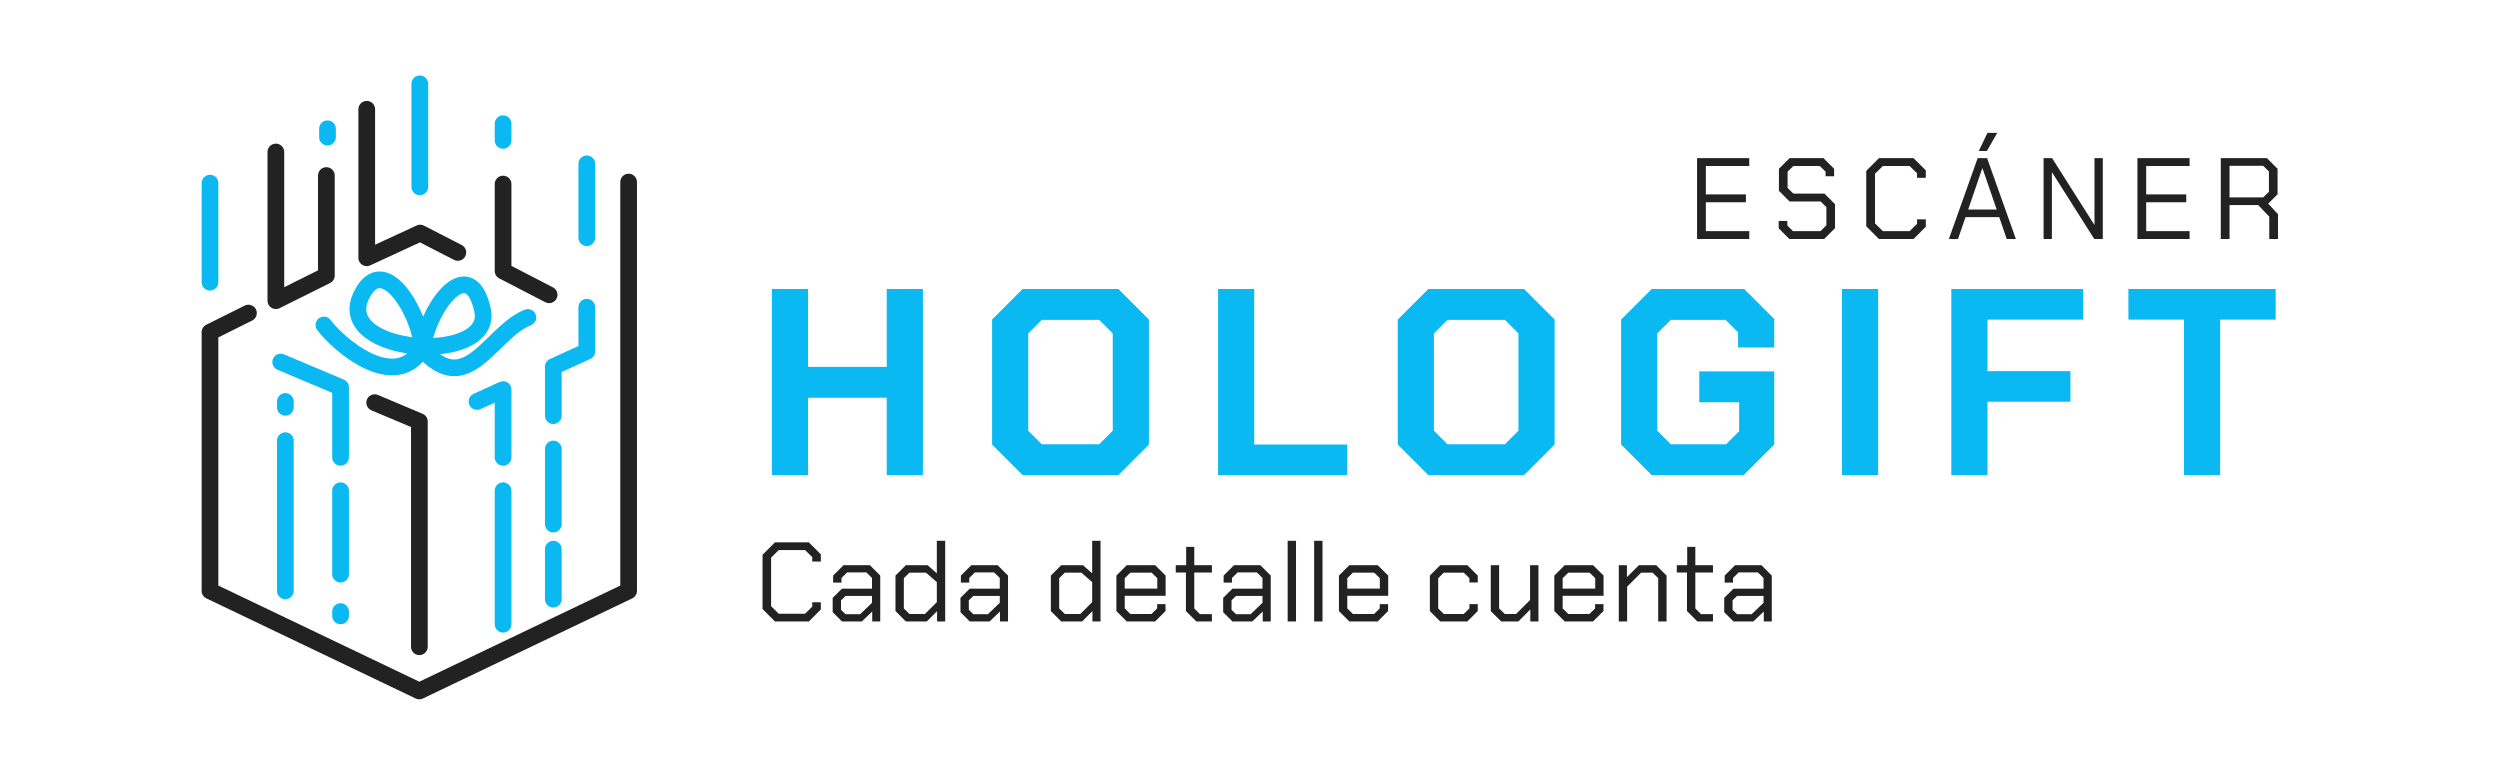 <svg width="292" height="91" viewBox="0 0 292 91" fill="none" xmlns="http://www.w3.org/2000/svg">
<path d="M73.424 21.265V38.804V69.011L48.975 80.704L24.526 69.011V38.804L29.018 36.566" stroke="#222222" stroke-width="1.952" stroke-linecap="round" stroke-linejoin="round"/>
<path d="M64.137 34.431L58.759 31.65V21.498" stroke="#222222" stroke-width="1.952" stroke-linecap="round" stroke-linejoin="round"/>
<path d="M42.836 12.763V30.108L49.075 27.224L53.476 29.484" stroke="#222222" stroke-width="1.952" stroke-linecap="round" stroke-linejoin="round"/>
<path d="M68.538 27.761V19.134" stroke="#0AB8F2" stroke-width="1.952" stroke-linecap="round" stroke-linejoin="round"/>
<path d="M58.759 16.397V14.448" stroke="#0AB8F2" stroke-width="1.952" stroke-linecap="round" stroke-linejoin="round"/>
<path d="M49.032 21.823V9.793" stroke="#0AB8F2" stroke-width="1.952" stroke-linecap="round" stroke-linejoin="round"/>
<path d="M38.12 20.504V32.181L32.221 35.12V17.754" stroke="#222222" stroke-width="1.952" stroke-linecap="round" stroke-linejoin="round"/>
<path d="M38.25 16.014V15.04" stroke="#0AB8F2" stroke-width="1.952" stroke-linecap="round" stroke-linejoin="round"/>
<path d="M24.526 32.958L24.526 21.389" stroke="#0AB8F2" stroke-width="1.952" stroke-linecap="round" stroke-linejoin="round"/>
<path d="M48.982 75.539V49.23L43.763 47.029" stroke="#222222" stroke-width="1.952" stroke-linecap="round" stroke-linejoin="round"/>
<path d="M64.627 48.548V42.824L68.538 41.037V35.881" stroke="#0AB8F2" stroke-width="1.952" stroke-linecap="round" stroke-linejoin="round"/>
<path d="M64.627 64.139V69.985" stroke="#0AB8F2" stroke-width="1.952" stroke-linecap="round" stroke-linejoin="round"/>
<path d="M64.627 52.446V61.215" stroke="#0AB8F2" stroke-width="1.952" stroke-linecap="round" stroke-linejoin="round"/>
<path d="M58.759 72.909V57.318" stroke="#0AB8F2" stroke-width="1.952" stroke-linecap="round" stroke-linejoin="round"/>
<path d="M55.716 46.892L58.76 45.503V53.42" stroke="#0AB8F2" stroke-width="1.952" stroke-linecap="round" stroke-linejoin="round"/>
<path d="M33.328 69.011V51.471" stroke="#0AB8F2" stroke-width="1.952" stroke-linecap="round" stroke-linejoin="round"/>
<path d="M39.778 71.935V71.431" stroke="#0AB8F2" stroke-width="1.952" stroke-linecap="round" stroke-linejoin="round"/>
<path d="M39.778 67.061V57.318" stroke="#0AB8F2" stroke-width="1.952" stroke-linecap="round" stroke-linejoin="round"/>
<path d="M32.785 42.286L39.777 45.234V53.42" stroke="#0AB8F2" stroke-width="1.952" stroke-linecap="round" stroke-linejoin="round"/>
<path d="M33.328 46.893V47.574" stroke="#0AB8F2" stroke-width="1.952" stroke-linecap="round" stroke-linejoin="round"/>
<path d="M37.828 37.958C39.593 40.302 46.111 45.904 49.299 40.755M49.299 40.755C49.299 37.078 44.887 29.166 42.24 34.441C38.711 41.475 57.802 42.727 56.358 36.199C54.914 29.672 50.182 35.32 49.299 40.755ZM49.299 40.755C54.593 46.75 57.241 38.837 61.653 37.078" stroke="#0AB8F2" stroke-width="1.952" stroke-linecap="round" stroke-linejoin="round"/>
<path d="M198.218 18.473H204.313V19.39H199.243V22.707H203.922V23.624H199.243V26.995H204.313V27.912H198.218V18.473ZM207.752 26.671V25.808H208.763V26.334L209.411 26.995H212.647L213.321 26.307V24.19L212.647 23.53H209.02L207.779 22.289V19.714L209.02 18.473H212.984L214.224 19.714V20.59H213.227V20.051L212.552 19.39H209.465L208.79 20.051V21.952L209.465 22.613H213.092L214.332 23.853V26.644L213.065 27.912H208.993L207.752 26.671ZM217.977 26.429V19.956L219.46 18.473H223.505L224.935 19.902V20.765H223.91V20.239L223.047 19.39H219.918L219.002 20.293V26.091L219.918 26.995H223.047L223.91 26.145V25.62H224.935V26.483L223.505 27.912H219.46L217.977 26.429ZM230.989 18.473H232.094L235.452 27.912H234.387L233.51 25.363H229.573L228.696 27.912H227.631L230.989 18.473ZM233.213 24.474L231.555 19.66H231.528L229.883 24.474H233.213ZM232.135 15.52H233.281L232.067 17.637H231.123L232.135 15.52ZM238.69 18.473H239.687L244.609 26.24H244.636V18.473H245.607V27.912H244.609L239.687 20.145H239.66V27.912H238.69V18.473ZM249.65 18.473H255.745V19.39H250.675V22.707H255.354V23.624H250.675V26.995H255.745V27.912H249.65V18.473ZM266.074 25.026V27.912H265.049V25.309L263.755 23.948H260.411V27.912H259.386V18.473H264.78L266.02 19.714V22.694L264.928 23.786L266.074 25.026ZM260.411 23.058H264.335L265.009 22.397V20.024L264.335 19.363H260.411V23.058Z" fill="#222222"/>
<path d="M90.158 33.756H94.381V42.853H103.571V33.756H107.794V55.49H103.571V46.455H94.381V55.49H90.158V33.756ZM115.874 51.919V37.326L119.445 33.756H130.623L134.193 37.326V51.919L130.623 55.49H119.445L115.874 51.919ZM128.387 51.889L129.971 50.305V38.941L128.387 37.357H121.68L120.097 38.941V50.305L121.68 51.889H128.387ZM142.272 33.756H146.495V51.919H157.362V55.49H142.272V33.756ZM163.258 51.919V37.326L166.829 33.756H178.007L181.577 37.326V51.919L178.007 55.49H166.829L163.258 51.919ZM175.771 51.889L177.355 50.305V38.941L175.771 37.357H169.064L167.481 38.941V50.305L169.064 51.889H175.771ZM189.346 51.919V37.326L192.916 33.756H203.722L207.23 37.264V40.587H203.007V38.817L201.548 37.357H195.152L193.568 38.941V50.305L195.152 51.889H201.61L203.132 50.367V46.983H198.474V43.381H207.23V51.919L203.659 55.49H192.916L189.346 51.919ZM215.141 33.756H219.364V55.49H215.141V33.756ZM227.914 33.756H243.314V37.326H232.136V43.35H241.824V46.921H232.136V55.49H227.914V33.756ZM255.087 37.326H248.598V33.756H265.799V37.326H259.31V55.49H255.087V37.326Z" fill="#0AB8F2"/>
<path d="M89.063 71.133V64.799L90.515 63.347H94.474L95.873 64.746V65.591H94.87V65.076L94.025 64.245H90.964L90.066 65.129V70.803L90.964 71.688H94.025L94.87 70.856V70.341H95.873V71.186L94.474 72.585H90.515L89.063 71.133ZM97.257 71.503V69.827L98.339 68.758H101.849V67.504L101.19 66.858H98.946L98.286 67.504V68.045H97.31V67.227L98.524 66.013H101.599L102.813 67.227V72.585H101.876V71.424L100.662 72.585H98.339L97.257 71.503ZM100.464 71.74L101.849 70.407V69.603H98.761L98.233 70.117V71.226L98.761 71.74H100.464ZM104.591 71.371V67.227L105.806 66.013H108.339L109.421 66.963V63.162H110.398V72.585H109.448V71.384L108.247 72.585H105.806L104.591 71.371ZM108.036 71.714L109.421 70.328V67.992L108.155 66.884H106.228L105.568 67.531V71.067L106.228 71.714H108.036ZM112.181 71.503V69.827L113.263 68.758H116.773V67.504L116.113 66.858H113.87L113.21 67.504V68.045H112.233V67.227L113.448 66.013H116.522L117.737 67.227V72.585H116.8V71.424L115.585 72.585H113.263L112.181 71.503ZM115.388 71.74L116.773 70.407V69.603H113.685L113.157 70.117V71.226L113.685 71.74H115.388ZM122.737 71.371V67.227L123.951 66.013H126.485L127.567 66.963V63.162H128.544V72.585H127.594V71.384L126.393 72.585H123.951L122.737 71.371ZM126.182 71.714L127.567 70.328V67.992L126.3 66.884H124.374L123.714 67.531V71.067L124.374 71.714H126.182ZM130.392 71.371V67.227L131.607 66.013H134.919L136.146 67.227V69.589H131.369V71.067L132.029 71.714H134.497L135.156 71.067V70.566H136.133V71.371L134.919 72.585H131.607L130.392 71.371ZM135.17 68.745V67.531L134.51 66.884H132.029L131.369 67.531V68.745H135.17ZM138.516 71.371V66.871H137.328V66.013H138.542V63.875H139.492V66.013H141.551V66.871H139.492V71.067L140.152 71.727H141.551V72.585H139.73L138.516 71.371ZM142.866 71.503V69.827L143.948 68.758H147.459V67.504L146.799 66.858H144.555L143.895 67.504V68.045H142.919V67.227L144.133 66.013H147.208L148.422 67.227V72.585H147.485V71.424L146.271 72.585H143.948L142.866 71.503ZM146.073 71.74L147.459 70.407V69.603H144.37L143.843 70.117V71.226L144.37 71.74H146.073ZM150.399 63.162H151.375V72.585H150.399V63.162ZM153.492 63.162H154.468V72.585H153.492V63.162ZM156.387 71.371V67.227L157.601 66.013H160.913L162.141 67.227V69.589H157.363V71.067L158.023 71.714H160.491L161.151 71.067V70.566H162.127V71.371L160.913 72.585H157.601L156.387 71.371ZM161.164 68.745V67.531L160.504 66.884H158.023L157.363 67.531V68.745H161.164ZM167.006 71.371V67.227L168.22 66.013H171.387L172.602 67.227V68.032H171.625V67.531L170.965 66.884H168.642L167.983 67.531V71.067L168.642 71.714H170.965L171.625 71.067V70.566H172.602V71.371L171.387 72.585H168.22L167.006 71.371ZM174.122 71.371V66.013H175.098V71.067L175.758 71.714H177.078L178.714 70.078V66.013H179.691V72.585H178.74V71.186L177.342 72.585H175.336L174.122 71.371ZM181.543 71.371V67.227L182.757 66.013H186.07L187.297 67.227V69.589H182.52V71.067L183.18 71.714H185.647L186.307 71.067V70.566H187.284V71.371L186.07 72.585H182.757L181.543 71.371ZM186.321 68.745V67.531L185.661 66.884H183.18L182.52 67.531V68.745H186.321ZM189.073 66.013H190.023V67.412L191.422 66.013H193.441L194.655 67.227V72.585H193.678V67.531L193.019 66.884H191.686L190.049 68.52V72.585H189.073V66.013ZM197.038 71.371V66.871H195.851V66.013H197.065V63.875H198.015V66.013H200.074V66.871H198.015V71.067L198.675 71.727H200.074V72.585H198.252L197.038 71.371ZM201.389 71.503V69.827L202.471 68.758H205.981V67.504L205.321 66.858H203.078L202.418 67.504V68.045H201.441V67.227L202.655 66.013H205.73L206.944 67.227V72.585H206.008V71.424L204.793 72.585H202.471L201.389 71.503ZM204.595 71.74L205.981 70.407V69.603H202.893L202.365 70.117V71.226L202.893 71.74H204.595Z" fill="#222222"/>
</svg>
